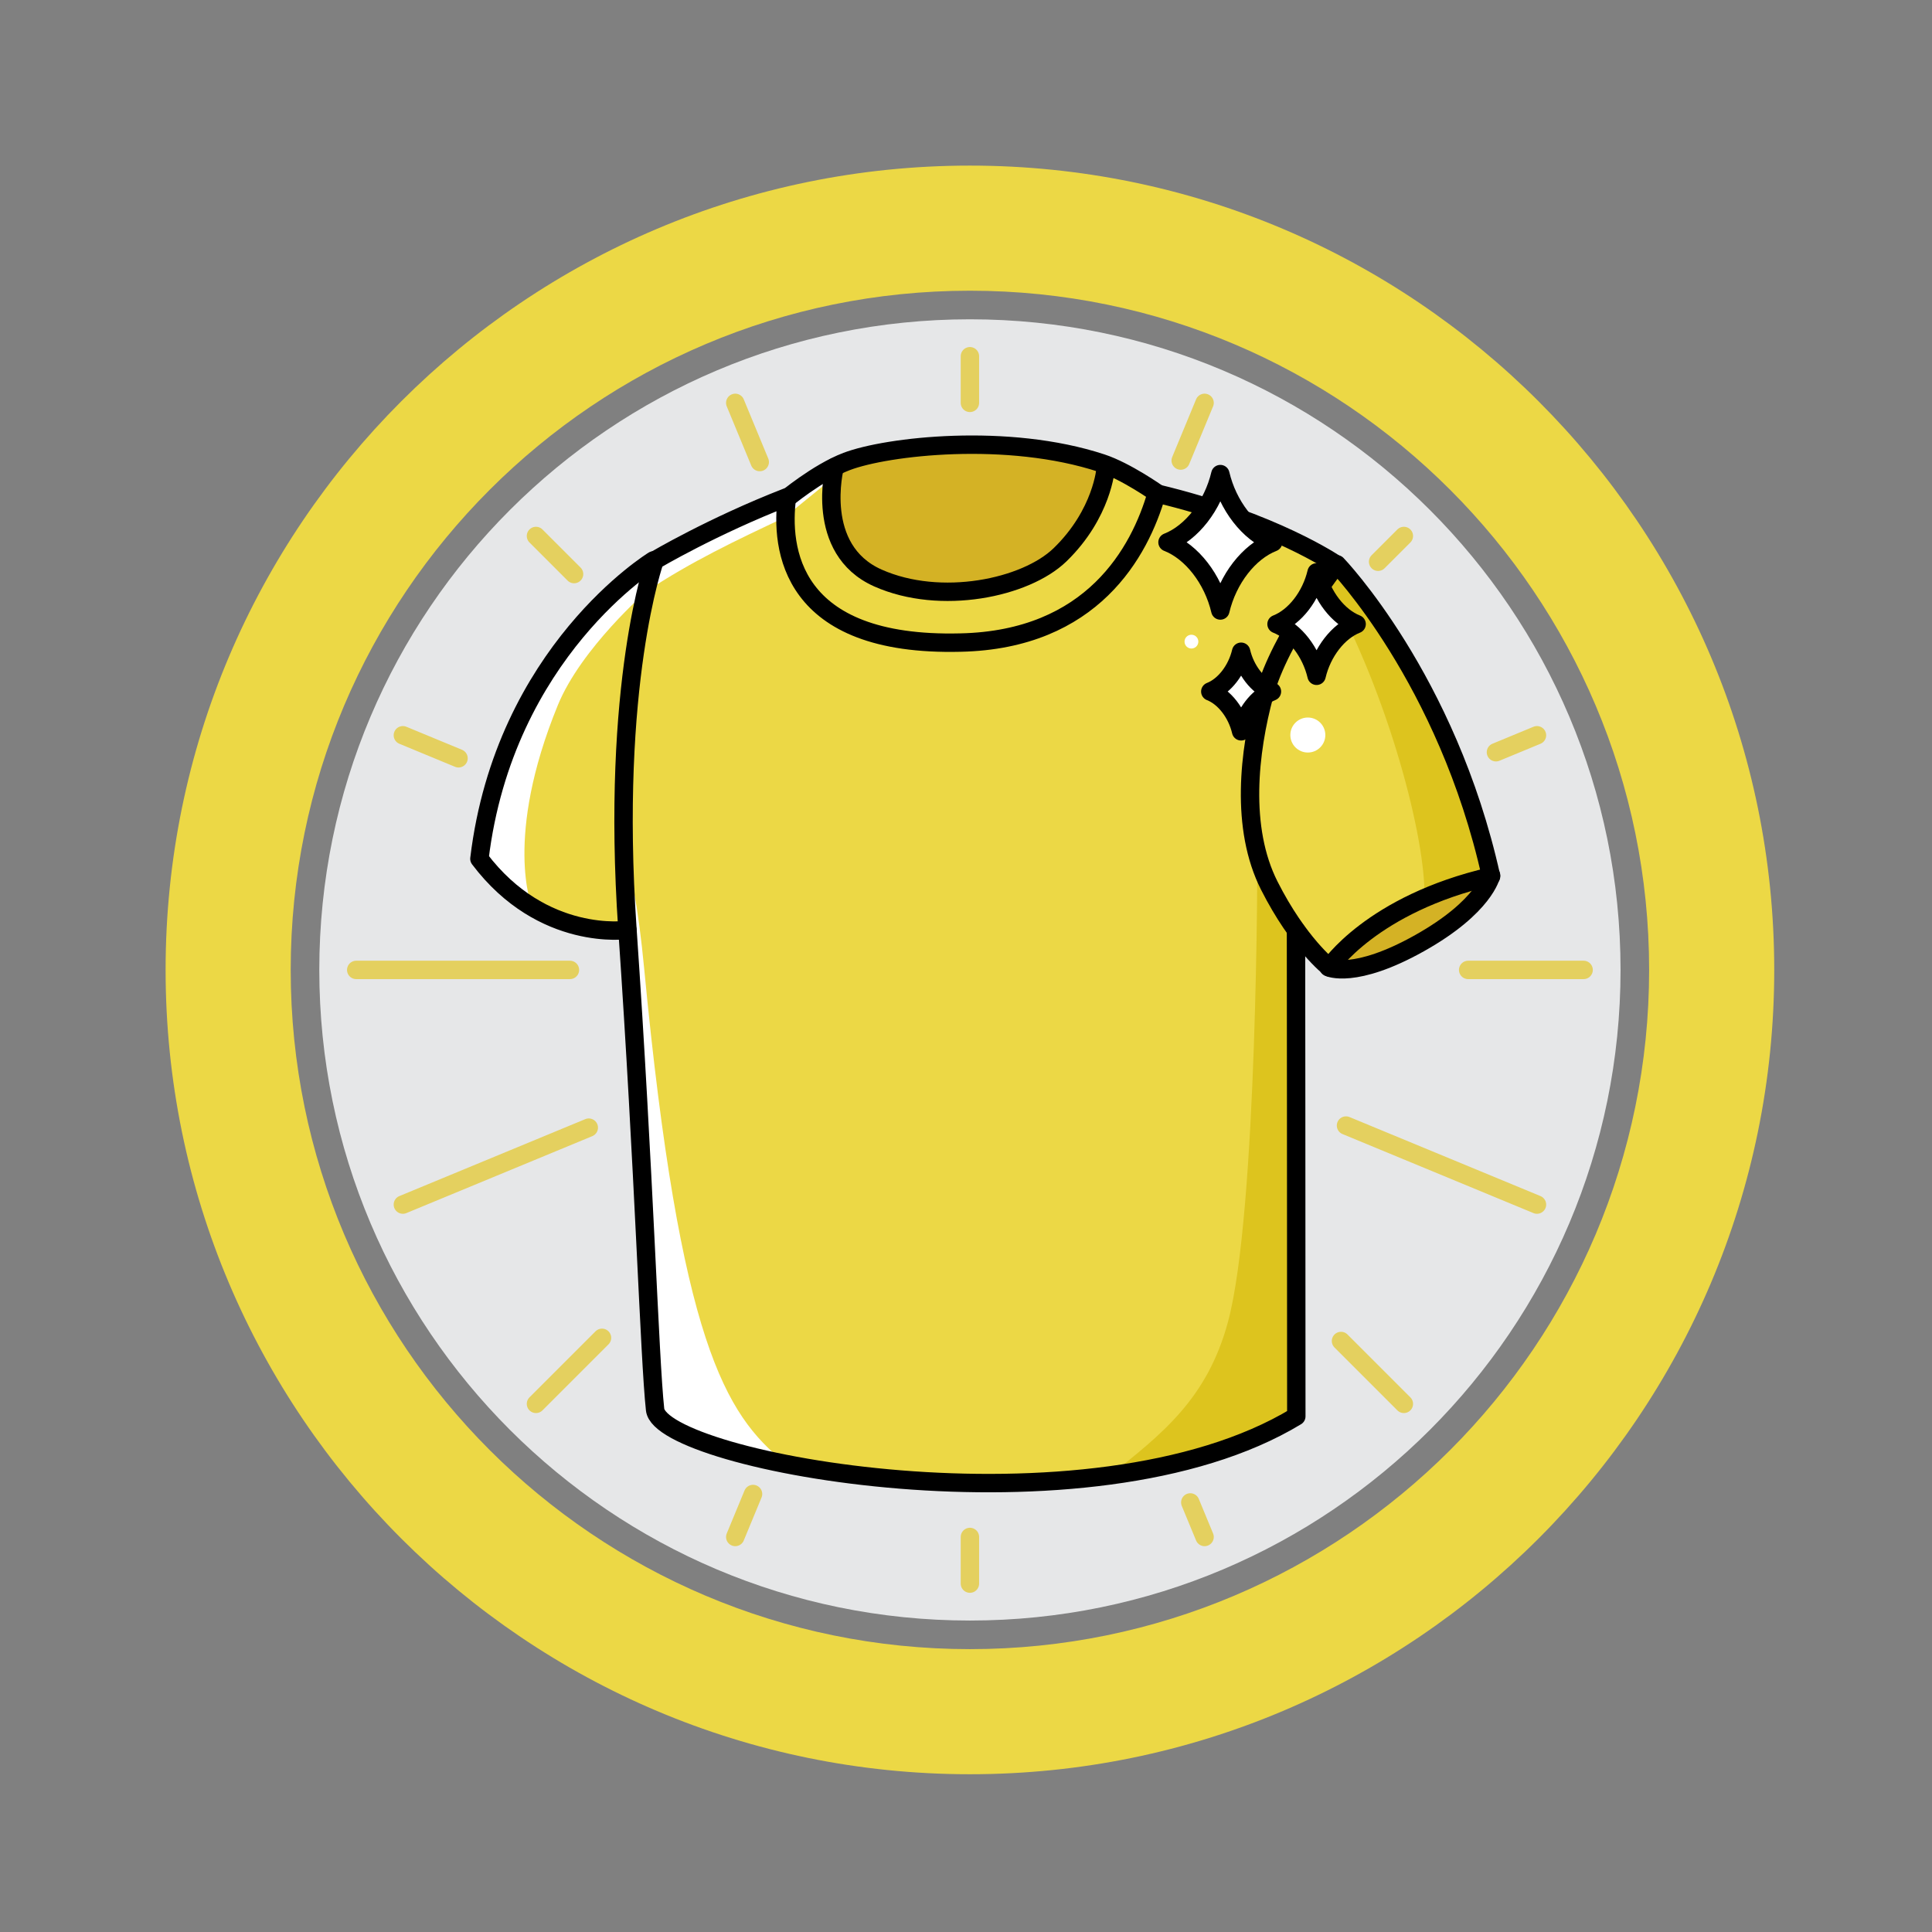 <?xml version="1.0" encoding="UTF-8"?>
<svg width="210px" height="210px" viewBox="0 0 210 210" version="1.1" xmlns="http://www.w3.org/2000/svg" xmlns:xlink="http://www.w3.org/1999/xlink">
    <rect x="0" y="0" width="210" height="210" fill="#808080" stroke="none"/>
    <title>rewardicon_tshirt</title>
    <g id="Page-1" stroke="none" stroke-width="1" fill="none" fill-rule="evenodd">
        <g id="Badges" transform="translate(-25, -126)">
            <g id="rewardicon_tshirt" transform="translate(25, 126)">
                <g id="Rectangle">
                    <rect x="0" y="0" width="210" height="210"></rect>
                </g>
                <g id="Group-40" transform="translate(18, 18)">
                    <path d="M87.426,16.706 C126.457,16.706 158.146,48.395 158.146,87.426 C158.146,126.457 126.457,158.146 87.426,158.146 C48.395,158.146 16.706,126.457 16.706,87.426 C16.706,48.395 48.395,16.706 87.426,16.706 Z" id="Fill-1" fill="#E6E7E8"></path>
                    <path d="M87.426,0 C135.678,0 174.852,39.174 174.852,87.426 C174.852,135.678 135.678,174.852 87.426,174.852 C39.174,174.852 0,135.678 0,87.426 C0,39.174 39.174,0 87.426,0 Z M87.426,13.599 C128.172,13.599 161.253,46.68 161.253,87.426 C161.253,128.173 128.172,161.254 87.426,161.254 C46.679,161.254 13.598,128.173 13.598,87.426 C13.598,46.68 46.679,13.599 87.426,13.599 Z" id="Fill-2" fill="#ECD845"></path>
                    <line x1="87.426" y1="20.721" x2="87.426" y2="25.79" id="Stroke-3" stroke="#E4D05F" stroke-width="2" stroke-linecap="round" stroke-linejoin="round"></line>
                    <line x1="87.426" y1="149.062" x2="87.426" y2="154.132" id="Stroke-4" stroke="#E4D05F" stroke-width="2" stroke-linecap="round" stroke-linejoin="round"></line>
                    <line x1="154.131" y1="87.426" x2="141.583" y2="87.426" id="Stroke-5" stroke="#E4D05F" stroke-width="2" stroke-linecap="round" stroke-linejoin="round"></line>
                    <line x1="43.949" y1="87.426" x2="20.72" y2="87.426" id="Stroke-6" stroke="#E4D05F" stroke-width="2" stroke-linecap="round" stroke-linejoin="round"></line>
                    <line x1="134.594" y1="40.258" x2="131.793" y2="43.059" id="Stroke-7" stroke="#E4D05F" stroke-width="2" stroke-linecap="round" stroke-linejoin="round"></line>
                    <line x1="47.435" y1="127.417" x2="40.258" y2="134.594" id="Stroke-8" stroke="#E4D05F" stroke-width="2" stroke-linecap="round" stroke-linejoin="round"></line>
                    <line x1="134.594" y1="134.594" x2="127.761" y2="127.761" id="Stroke-9" stroke="#E4D05F" stroke-width="2" stroke-linecap="round" stroke-linejoin="round"></line>
                    <line x1="44.399" y1="44.399" x2="40.258" y2="40.258" id="Stroke-10" stroke="#E4D05F" stroke-width="2" stroke-linecap="round" stroke-linejoin="round"></line>
                    <line x1="149.062" y1="61.92" x2="144.603" y2="63.765" id="Stroke-11" stroke="#E4D05F" stroke-width="2" stroke-linecap="round" stroke-linejoin="round"></line>
                    <line x1="45.998" y1="104.57" x2="25.79" y2="112.933" id="Stroke-12" stroke="#E4D05F" stroke-width="2" stroke-linecap="round" stroke-linejoin="round"></line>
                    <line x1="112.932" y1="149.062" x2="111.379" y2="145.308" id="Stroke-13" stroke="#E4D05F" stroke-width="2" stroke-linecap="round" stroke-linejoin="round"></line>
                    <line x1="64.581" y1="32.222" x2="61.919" y2="25.79" id="Stroke-14" stroke="#E4D05F" stroke-width="2" stroke-linecap="round" stroke-linejoin="round"></line>
                    <line x1="25.79" y1="61.92" x2="31.839" y2="64.423" id="Stroke-15" stroke="#E4D05F" stroke-width="2" stroke-linecap="round" stroke-linejoin="round"></line>
                    <line x1="128.305" y1="104.343" x2="149.062" y2="112.933" id="Stroke-16" stroke="#E4D05F" stroke-width="2" stroke-linecap="round" stroke-linejoin="round"></line>
                    <line x1="61.919" y1="149.062" x2="63.852" y2="144.392" id="Stroke-17" stroke="#E4D05F" stroke-width="2" stroke-linecap="round" stroke-linejoin="round"></line>
                    <line x1="110.338" y1="32.06" x2="112.932" y2="25.79" id="Stroke-18" stroke="#E4D05F" stroke-width="2" stroke-linecap="round" stroke-linejoin="round"></line>
                    <path d="M67.424,36.359 C68.273,35.675 71.241,33.371 73.925,32.351 C78.302,30.686 91.44,29.168 101.653,32.537 C104.311,33.414 107.721,35.827 107.721,35.827 L107.634,35.829 C117.09,38.08 123.268,41.252 125.801,42.721 C126.666,43.223 127.213,43.526 127.213,43.526 C127.213,43.526 139.157,55.895 143.95,77.345 L143.973,77.332 C143.973,77.332 143.97,77.351 143.96,77.388 L143.973,77.449 L143.939,77.457 C143.74,78.104 142.502,81.17 136.205,84.702 C129.109,88.683 126.311,87.327 126.311,87.327 L126.354,87.303 C126.067,87.068 124.595,85.809 122.774,83.275 L122.771,83.305 C122.771,83.305 122.805,116.79 122.805,136.14 C100.383,149.732 53.724,141.107 53.106,135.401 C52.489,129.702 51.925,109.737 50.102,83.196 L50.095,83.265 C50.095,83.265 40.795,84.405 33.909,75.283 C36.555,54.098 52.723,44.182 54.167,43.34 C55.318,42.501 60.336,38.993 67.44,36.233 C67.434,36.275 67.429,36.317 67.424,36.359 Z" id="Fill-19" fill="#ECD845"></path>
                    <path d="M102.415,32.423 C102.415,32.423 95.552,29.601 86.441,30.089 C77.33,30.578 72.71,33.051 72.71,33.051 C72.71,33.051 69.687,42.129 77.994,45.099 C84.499,47.425 94.031,46.18 97.974,41.476 C101.917,36.771 102.415,32.423 102.415,32.423 Z" id="Fill-20" fill="#D4B225"></path>
                    <path d="M126.739,87.208 C126.739,87.208 132.416,79.468 144.105,77.246 C140.931,83.038 134.731,87.184 126.739,87.208 Z" id="Fill-21" fill="#D4B225"></path>
                    <path d="M72.502,32.683 L67.118,36.587 C67.118,36.587 57.156,40.548 53.118,43.587 C49.079,46.625 37.51,52.303 34.064,75.839 C37.349,79.507 39.803,80.508 39.803,80.508 C39.803,80.508 36.73,73.075 42.632,58.654 C45.177,52.435 52.319,46.239 52.319,46.239 C57.124,43.052 62.025,40.723 67.211,38.284 L72.173,34.246 L72.502,32.683 Z" id="Fill-22" fill="#FFFFFF"></path>
                    <path d="M127.546,43.395 C127.546,43.395 141.078,58.933 144.105,77.318 C140.7,78.041 139.678,77.446 136.835,79.073 C136.784,72.003 132.371,56.099 125.931,45.01 C126.623,44.032 127.546,43.395 127.546,43.395 Z" id="Fill-23" fill="#DDC41E"></path>
                    <path d="M118.671,74.744 C118.671,74.744 118.942,77.427 123.032,82.982 C122.764,95.303 122.871,135.321 122.871,135.321 C122.871,135.321 117.532,141.474 102.415,142.537 C108.39,137.84 113.207,134.006 115.462,125.737 C118.713,113.808 118.671,74.744 118.671,74.744 Z" id="Fill-24" fill="#DDC41E"></path>
                    <path d="M49.698,75.839 L52.928,135.003 C52.928,135.003 55.787,139.707 67.211,140.907 C60.867,135.723 55.912,127.947 52.011,87.208 C51.394,80.755 50.533,75.876 49.698,75.839 Z" id="Fill-25" fill="#FFFFFF"></path>
                    <path d="M127.311,43.337 C127.311,43.337 121.128,51.228 119.436,57.471 C117.745,63.715 116.791,71.987 119.968,78.269 C123.146,84.55 126.504,87.154 126.504,87.154 C126.504,87.154 131.064,80.264 144.072,77.26 C139.294,55.746 127.311,43.337 127.311,43.337 Z" id="Stroke-26" stroke="#000000" stroke-width="2" stroke-linecap="round" stroke-linejoin="round"></path>
                    <path d="M122.869,83.116 C122.869,83.116 122.903,116.601 122.903,135.95 C100.482,149.543 53.822,140.917 53.205,135.211 C52.587,129.505 52.023,109.495 50.193,82.9 C48.364,56.306 53.164,42.912 53.164,42.912 C53.164,42.912 59.412,39.202 67.538,36.043 C66.817,41.566 67.795,52.306 86.399,51.845 C100.732,51.535 105.891,41.995 107.726,35.638 C120.416,38.658 127.204,43.337 127.204,43.337" id="Stroke-27" stroke="#000000" stroke-width="2" stroke-linecap="round" stroke-linejoin="round"></path>
                    <path d="M53.036,42.912 C53.036,42.912 36.822,52.805 34.11,75.347 C40.996,84.469 50.193,83.076 50.193,83.076" id="Stroke-28" stroke="#000000" stroke-width="2" stroke-linecap="round" stroke-linejoin="round"></path>
                    <path d="M67.284,36.365 C67.284,36.365 70.852,33.367 74.024,32.161 C78.401,30.497 91.538,28.978 101.751,32.347 C104.409,33.224 107.82,35.638 107.82,35.638" id="Stroke-29" stroke="#000000" stroke-width="2" stroke-linecap="round" stroke-linejoin="round"></path>
                    <path d="M72.725,32.765 C72.725,32.765 70.425,41.718 77.43,44.828 C84.247,47.856 93.491,45.918 97.219,42.305 C101.837,37.827 102.183,32.903 102.183,32.903" id="Stroke-30" stroke="#000000" stroke-width="2" stroke-linecap="round" stroke-linejoin="round"></path>
                    <path d="M126.41,87.138 C126.41,87.138 129.208,88.494 136.304,84.513 C143.4,80.532 144.072,77.143 144.072,77.143" id="Stroke-31" stroke="#000000" stroke-width="2" stroke-linecap="round" stroke-linejoin="round"></path>
                    <path d="M114.646,33.531 C115.447,36.946 117.742,39.91 120.387,40.944 C117.742,41.979 115.447,44.943 114.646,48.358 C113.845,44.943 111.549,41.979 108.904,40.944 C111.549,39.91 113.845,36.946 114.646,33.531 Z" id="Fill-32" fill="#FFFFFF"></path>
                    <path d="M114.646,33.531 C115.447,36.946 117.742,39.91 120.387,40.944 C117.742,41.979 115.447,44.943 114.646,48.358 C113.845,44.943 111.549,41.979 108.904,40.944 C111.549,39.91 113.845,36.946 114.646,33.531 Z" id="Stroke-33" stroke="#000000" stroke-width="2" stroke-linecap="round" stroke-linejoin="round"></path>
                    <path d="M125.106,44.215 C125.714,46.805 127.454,49.052 129.459,49.836 C127.454,50.62 125.714,52.867 125.106,55.456 C124.499,52.867 122.759,50.62 120.754,49.836 C122.759,49.052 124.499,46.805 125.106,44.215 Z" id="Fill-34" fill="#FFFFFF"></path>
                    <path d="M125.106,44.215 C125.714,46.805 127.454,49.052 129.459,49.836 C127.454,50.62 125.714,52.867 125.106,55.456 C124.499,52.867 122.759,50.62 120.754,49.836 C122.759,49.052 124.499,46.805 125.106,44.215 Z" id="Stroke-35" stroke="#000000" stroke-width="2" stroke-linecap="round" stroke-linejoin="round"></path>
                    <path d="M116.904,52.841 C117.371,54.833 118.711,56.563 120.254,57.166 C118.711,57.77 117.371,59.499 116.904,61.492 C116.436,59.499 115.097,57.77 113.554,57.166 C115.097,56.563 116.436,54.833 116.904,52.841 Z" id="Fill-36" fill="#FFFFFF"></path>
                    <path d="M116.904,52.841 C117.371,54.833 118.711,56.563 120.254,57.166 C118.711,57.77 117.371,59.499 116.904,61.492 C116.436,59.499 115.097,57.77 113.554,57.166 C115.097,56.563 116.436,54.833 116.904,52.841 Z" id="Stroke-37" stroke="#000000" stroke-width="2" stroke-linecap="round" stroke-linejoin="round"></path>
                    <path d="M124.156,59.992 C125.206,59.992 126.058,60.845 126.058,61.895 C126.058,62.944 125.206,63.797 124.156,63.797 C123.106,63.797 122.254,62.944 122.254,61.895 C122.254,60.845 123.106,59.992 124.156,59.992 Z" id="Fill-38" fill="#FFFFFF"></path>
                    <path d="M111.504,50.992 C111.918,50.992 112.254,51.328 112.254,51.742 C112.254,52.156 111.918,52.492 111.504,52.492 C111.09,52.492 110.754,52.156 110.754,51.742 C110.754,51.328 111.09,50.992 111.504,50.992 Z" id="Fill-39" fill="#FFFFFF"></path>
                </g>
            </g>
        </g>
    </g>
</svg>